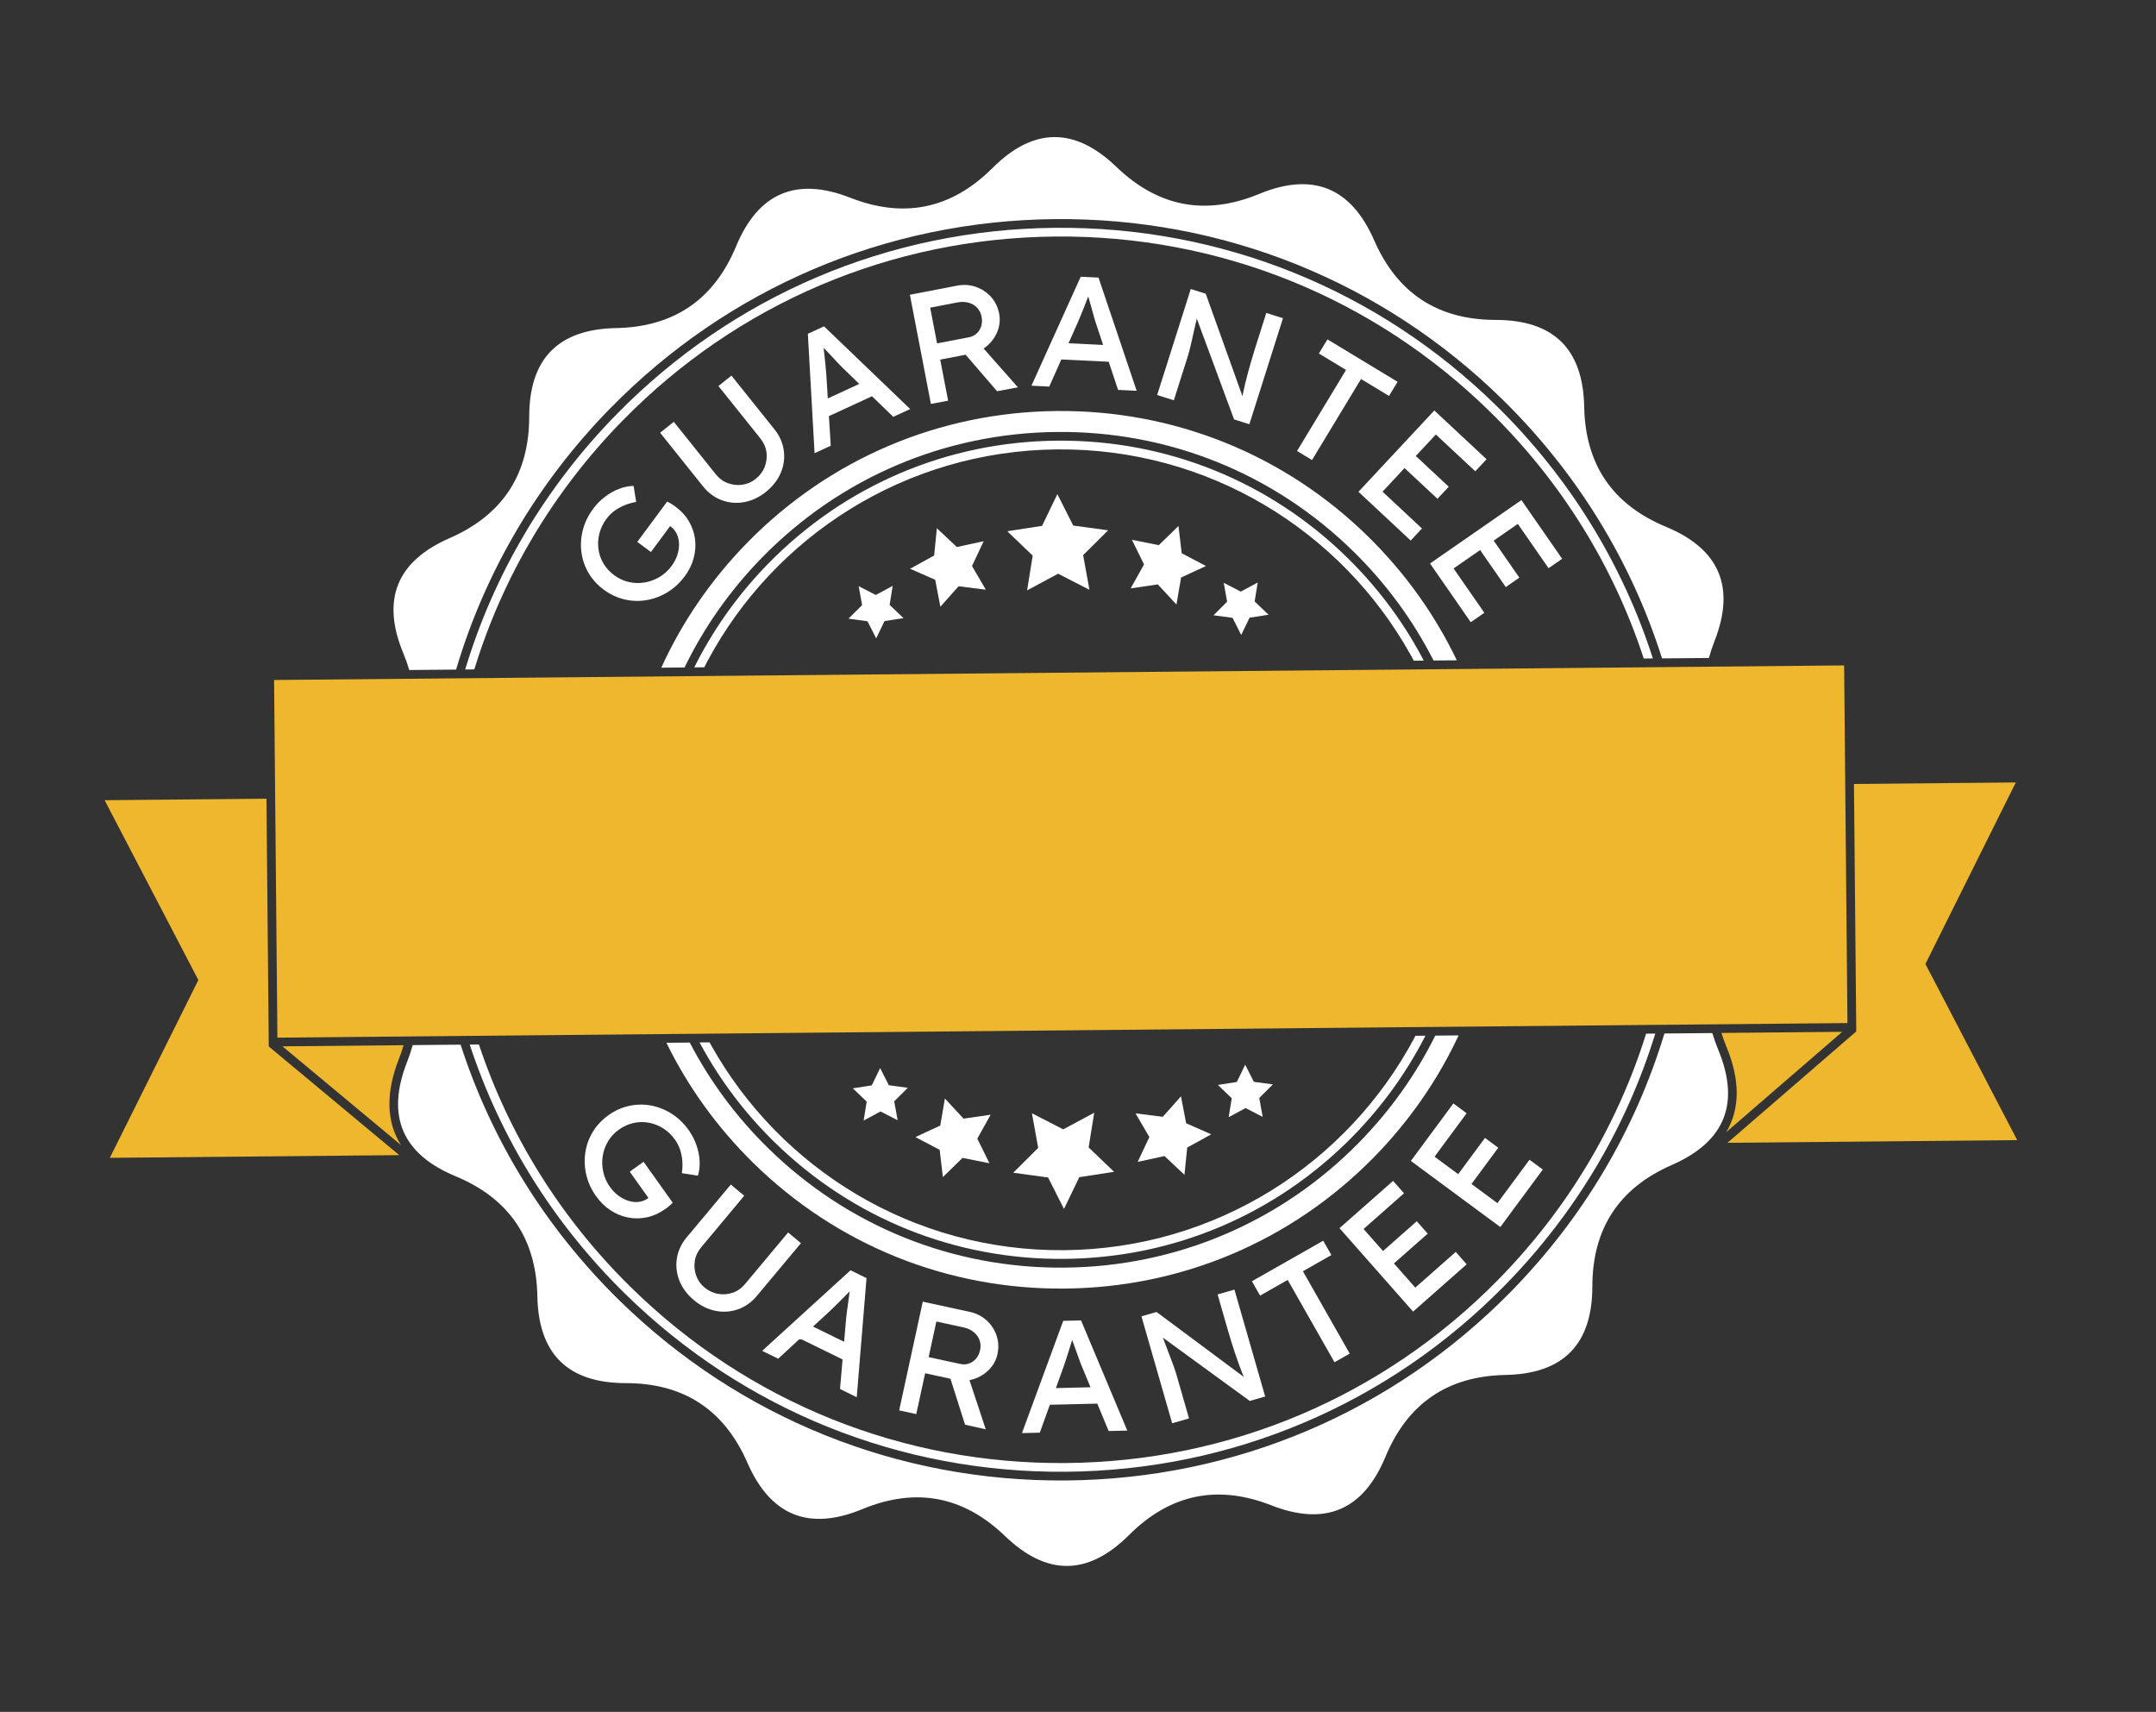 <?xml version="1.0" encoding="UTF-8"?><svg width="330" height="262" viewBox="0 0 330 262" fill="none" xmlns="http://www.w3.org/2000/svg">
<rect x="0" y="0" width="330" height="262" fill="#333333" stroke="none"/>
<g clip-path="url(#clip0_32_1323)">
<path d="M162.743 172.848L167.486 170.296L166.629 175.616L170.526 179.344L165.196 180.168L162.856 185.027L160.424 180.212L155.085 179.487L158.907 175.687L157.948 170.386L162.743 172.848Z" fill="white"/>
<path d="M161.955 87.804L157.209 90.356L158.064 85.035L154.173 81.306L159.499 80.483L161.842 75.625L164.272 80.437L169.614 81.163L165.788 84.965L166.75 90.269L161.955 87.804Z" fill="white"/>
<path d="M177.972 170.924L180.763 167.794L181.553 171.916L185.394 173.607L181.717 175.628L181.296 179.805L178.237 176.932L174.136 177.823L175.923 174.023L173.806 170.4L177.972 170.924Z" fill="white"/>
<path d="M146.726 89.726L143.935 92.858L143.141 88.738L139.3 87.047L142.979 85.024L143.399 80.847L146.458 83.72L150.562 82.829L148.775 86.627L150.891 90.253L146.726 89.726Z" fill="white"/>
<path d="M147.48 171.207L151.63 170.605L149.588 174.268L151.445 178.032L147.326 177.215L144.321 180.15L143.823 175.981L140.109 174.028L143.917 172.264L144.629 168.127L147.48 171.207Z" fill="white"/>
<path d="M177.215 89.442L173.064 90.049L175.107 86.383L173.253 82.62L177.37 83.434L180.376 80.505L180.875 84.673L184.588 86.625L180.778 88.388L180.069 92.522L177.215 89.442Z" fill="white"/>
<path d="M189.312 165.598L190.588 162.949L191.916 165.572L194.83 165.968L192.744 168.041L193.268 170.935L190.652 169.592L188.063 170.982L188.53 168.08L186.406 166.047L189.312 165.598Z" fill="white"/>
<path d="M135.385 95.055L134.11 97.703L132.782 95.081L129.865 94.683L131.954 92.612L131.43 89.717L134.045 91.06L136.635 89.67L136.167 92.573L138.292 94.603L135.385 95.055Z" fill="white"/>
<path d="M136.043 166.092L138.952 166.485L136.869 168.557L137.393 171.452L134.778 170.106L132.187 171.502L132.655 168.597L130.533 166.567L133.438 166.112L134.715 163.466L136.043 166.092Z" fill="white"/>
<path d="M188.655 94.561L185.74 94.166L187.827 92.092L187.305 89.2L189.918 90.543L192.507 89.153L192.04 92.055L194.165 94.085L191.257 94.54L189.979 97.185L188.655 94.561Z" fill="white"/>
<path d="M251.955 158.201C247.579 172.201 239.918 185.055 229.352 195.819C211.794 213.706 188.313 223.683 163.233 223.916C138.153 224.149 114.489 214.607 96.602 197.051C85.838 186.485 77.938 173.776 73.304 159.86L71.9 159.872C76.582 174.146 84.647 187.183 95.669 198C113.81 215.809 137.808 225.486 163.246 225.25C188.681 225.014 212.497 214.893 230.304 196.752C241.124 185.73 248.943 172.545 253.359 158.189L251.955 158.201ZM229.053 62.117C210.912 44.308 186.911 34.631 161.476 34.867C136.041 35.103 112.224 45.225 94.418 63.365C83.464 74.525 75.583 87.9 71.203 102.464L72.599 102.451C76.95 88.247 84.67 75.2 95.37 64.298C112.928 46.411 136.409 36.434 161.489 36.201C186.569 35.968 210.233 45.508 228.117 63.066C239.019 73.766 246.981 86.667 251.594 100.788L252.991 100.774C248.338 86.292 240.212 73.069 229.053 62.114L229.053 62.117Z" fill="white"/>
<path d="M219.685 158.499C216.722 164.462 212.802 169.981 208.008 174.866C196.049 187.052 180.047 193.85 162.955 194.01C145.862 194.17 129.74 187.669 117.555 175.708C112.669 170.913 108.648 165.467 105.574 159.562L102.001 159.594C105.308 166.353 109.781 172.568 115.308 177.997C128.105 190.556 145.037 197.384 162.984 197.215C180.933 197.049 197.733 189.91 210.295 177.113C215.719 171.582 220.077 165.287 223.258 158.467L219.685 158.499ZM209.414 82.123C196.616 69.564 179.685 62.736 161.738 62.905C143.789 63.071 126.989 70.21 114.427 83.007C108.862 88.68 104.418 95.166 101.217 102.188L104.777 102.157C107.768 95.99 111.778 90.287 116.716 85.254C128.678 73.067 144.676 66.27 161.769 66.111C178.862 65.951 194.987 72.451 207.169 84.413C212.201 89.351 216.314 94.98 219.421 101.091L222.981 101.059C219.648 94.096 215.084 87.696 209.416 82.126L209.414 82.123Z" fill="white"/>
<path d="M216.648 158.529C216.583 158.659 216.516 158.786 216.445 158.915C206.228 178.04 186.155 191.122 162.927 191.339C139.698 191.556 119.387 178.845 108.816 159.913C108.745 159.785 108.674 159.657 108.606 159.529L107.077 159.542C107.143 159.669 107.214 159.798 107.282 159.925C110.219 165.329 113.978 170.322 118.486 174.75C130.42 186.462 146.206 192.825 162.94 192.67C179.677 192.516 195.341 185.859 207.055 173.927C211.481 169.416 215.146 164.353 217.98 158.897C218.045 158.768 218.113 158.638 218.178 158.511L216.648 158.526L216.648 158.529ZM217.419 100.159C214.485 94.767 210.732 89.785 206.231 85.364C194.299 73.653 178.514 67.29 161.777 67.444C145.042 67.598 129.376 74.255 117.662 86.186C113.245 90.691 109.585 95.741 106.752 101.187C106.588 101.503 106.424 101.822 106.265 102.142L107.792 102.129C107.953 101.809 108.123 101.491 108.29 101.172C118.512 82.064 138.575 68.997 161.789 68.78C185.004 68.564 205.308 81.257 215.881 100.173C216.056 100.487 216.228 100.802 216.397 101.12L217.924 101.107C217.757 100.789 217.591 100.474 217.418 100.161L217.419 100.159Z" fill="white"/>
<path d="M255.005 80.63C246.824 77.236 242.648 71.112 242.479 62.255C242.307 53.401 237.791 48.972 228.934 48.962C220.083 48.956 213.879 44.895 210.332 36.78C206.783 28.665 200.918 26.301 192.734 29.679C184.55 33.06 177.264 31.685 170.879 25.542C164.501 19.402 158.173 19.462 151.908 25.718C145.639 31.977 138.383 33.49 130.134 30.26C121.888 27.033 116.069 29.507 112.672 37.687C109.275 45.867 103.15 50.044 94.294 50.212C85.44 50.385 81.011 54.901 81.002 63.754C80.997 72.611 76.934 78.812 68.819 82.359C60.704 85.908 58.34 91.773 61.723 99.958C62.084 100.83 62.392 101.694 62.643 102.545L69.811 102.479C74.231 87.555 82.264 73.848 93.469 62.43C111.527 44.034 135.675 33.772 161.471 33.534C187.263 33.296 211.6 43.107 229.996 61.164C241.414 72.373 249.7 85.929 254.394 100.767L261.566 100.702C261.801 99.845 262.089 98.978 262.433 98.099C265.663 89.853 263.19 84.031 255.01 80.634L255.005 80.63ZM263.009 160.695C262.649 159.822 262.343 158.959 262.093 158.108L254.756 158.176C250.304 172.891 242.33 186.407 231.258 197.688C213.2 216.085 189.052 226.346 163.256 226.584C137.461 226.822 113.127 217.011 94.731 198.954C83.451 187.879 75.227 174.515 70.504 159.883L63.17 159.951C62.935 160.808 62.644 161.677 62.3 162.554C59.07 170.8 61.543 176.621 69.723 180.019C77.901 183.413 82.08 189.54 82.25 198.391C82.421 207.248 86.937 211.68 95.791 211.686C104.648 211.691 110.849 215.754 114.398 223.869C117.945 231.984 123.809 234.351 131.994 230.97C140.179 227.587 147.464 228.964 153.847 235.104C160.227 241.244 166.555 241.184 172.818 234.928C179.089 228.672 186.347 227.159 194.593 230.389C202.839 233.618 208.659 231.143 212.058 222.963C215.453 214.785 221.58 210.606 230.431 210.436C239.288 210.265 243.72 205.749 243.727 196.892C243.733 188.041 247.794 181.837 255.909 178.29C264.024 174.741 266.388 168.876 263.005 160.691L263.009 160.695Z" fill="white"/>
<path fill-rule="evenodd" clip-rule="evenodd" d="M264.21 173.286C266.338 169.742 266.369 165.324 264.243 160.18C263.952 159.477 263.7 158.78 263.482 158.091L281.978 157.919L264.21 173.283L264.21 173.286Z" fill="#EEB72D"/>
<path fill-rule="evenodd" clip-rule="evenodd" d="M297.4 152.702L308.758 174.494L264.408 174.905L284.071 157.902L284.122 157.859L283.77 119.984L308.541 119.754L297.783 141.358L294.706 147.54L297.4 152.702Z" fill="#EEB72D"/>
<path fill-rule="evenodd" clip-rule="evenodd" d="M61.388 175.261L43.23 160.14L61.776 159.968C61.574 160.66 61.332 161.361 61.054 162.07C59.008 167.297 59.138 171.745 61.388 175.261Z" fill="#EEB72D"/>
<path fill-rule="evenodd" clip-rule="evenodd" d="M40.785 122.241L41.137 160.159L61.114 176.793L16.813 177.205L27.767 155.206L30.36 149.994L27.169 143.872L16.014 122.471L40.785 122.241Z" fill="#EEB72D"/>
<path d="M282.265 101.841L41.951 104.072L42.459 158.811L282.774 156.579L282.265 101.841Z" fill="#EEB72D"/>
<g clip-path="url(#clip1_32_1323)">
<path d="M91.239 183.082C90.51 182.056 90.012 180.973 89.742 179.822C89.473 178.675 89.423 177.534 89.59 176.399C89.757 175.265 90.142 174.205 90.743 173.217C91.344 172.232 92.146 171.38 93.15 170.666C94.141 169.96 95.198 169.487 96.319 169.249C97.442 169.008 98.559 168.994 99.675 169.205C100.79 169.416 101.841 169.84 102.832 170.475C103.822 171.11 104.68 171.939 105.409 172.964C105.917 173.679 106.316 174.445 106.602 175.268C106.888 176.089 107.048 176.903 107.086 177.709C107.124 178.515 107.035 179.259 106.821 179.937L104.367 179.553C104.463 178.875 104.485 178.237 104.433 177.632C104.381 177.03 104.264 176.458 104.08 175.918C103.896 175.379 103.646 174.888 103.327 174.443C102.81 173.715 102.206 173.134 101.52 172.7C100.833 172.267 100.098 171.976 99.319 171.832C98.54 171.687 97.757 171.699 96.975 171.87C96.193 172.042 95.444 172.381 94.731 172.889C94.045 173.379 93.49 173.975 93.067 174.681C92.644 175.388 92.371 176.146 92.25 176.952C92.128 177.761 92.158 178.572 92.339 179.386C92.52 180.2 92.86 180.959 93.36 181.658C93.734 182.183 94.163 182.627 94.653 182.992C95.141 183.356 95.654 183.619 96.19 183.786C96.725 183.952 97.248 184.006 97.756 183.95C98.264 183.894 98.722 183.719 99.13 183.428L99.528 183.145L99.466 183.646L96.388 179.32L98.507 177.81L102.968 184.075C102.842 184.206 102.715 184.327 102.585 184.44C102.454 184.552 102.33 184.655 102.21 184.752C102.088 184.849 101.969 184.938 101.85 185.023C100.938 185.67 99.995 186.1 99.018 186.308C98.041 186.515 97.079 186.526 96.131 186.339C95.182 186.152 94.287 185.783 93.449 185.234C92.609 184.686 91.874 183.964 91.242 183.076L91.239 183.082Z" fill="white"/>
<path d="M106.198 198.971C105.17 198.113 104.435 197.122 103.992 196.002C103.549 194.883 103.421 193.741 103.607 192.575C103.793 191.409 104.298 190.336 105.119 189.355L111.857 181.292L113.912 183.01L107.316 190.906C106.787 191.539 106.463 192.237 106.345 192.996C106.229 193.755 106.297 194.493 106.548 195.209C106.799 195.927 107.222 196.534 107.82 197.034C108.454 197.563 109.154 197.895 109.917 198.026C110.681 198.158 111.425 198.098 112.151 197.849C112.877 197.601 113.505 197.157 114.034 196.524L120.631 188.628L122.591 190.266L115.853 198.329C115.033 199.313 114.063 199.999 112.953 200.39C111.839 200.78 110.693 200.856 109.51 200.621C108.329 200.385 107.223 199.837 106.195 198.976L106.198 198.971Z" fill="white"/>
<path d="M116.655 206.746L130.183 194.415L132.632 195.615L131.134 213.84L128.573 212.586L129.524 201.623C129.529 201.5 129.566 201.21 129.632 200.754C129.697 200.297 129.767 199.791 129.84 199.23C129.912 198.67 129.979 198.156 130.043 197.691C130.106 197.224 130.143 196.924 130.156 196.786L130.68 197.015C130.469 197.218 130.208 197.48 129.897 197.796C129.585 198.112 129.255 198.449 128.909 198.801C128.56 199.155 128.229 199.484 127.913 199.789C127.596 200.095 127.335 200.349 127.125 200.554L119.11 207.948L116.658 206.748L116.655 206.746ZM121.19 204.254L123.195 202.418L130.279 205.888L130.19 208.661L121.19 204.252L121.19 204.254Z" fill="white"/>
<path d="M137.627 215.858L141.241 199.219L148.466 200.788C149.435 200.999 150.278 201.427 150.993 202.07C151.708 202.716 152.22 203.492 152.53 204.397C152.841 205.302 152.889 206.255 152.672 207.252C152.475 208.156 152.051 208.943 151.398 209.614C150.745 210.285 149.962 210.767 149.052 211.059C148.142 211.352 147.195 211.389 146.208 211.175L141.603 210.174L140.245 216.426L137.627 215.858ZM142.139 207.703L146.989 208.755C147.458 208.858 147.903 208.834 148.324 208.685C148.745 208.536 149.105 208.283 149.405 207.923C149.701 207.565 149.905 207.139 150.011 206.647C150.131 206.092 150.103 205.577 149.929 205.098C149.752 204.621 149.453 204.21 149.028 203.868C148.603 203.526 148.092 203.291 147.493 203.16L143.323 202.256L142.142 207.7L142.139 207.703ZM147.713 218.046L145.028 209.598L147.847 209.589L150.882 218.76L147.713 218.046Z" fill="white"/>
<path d="M156.423 219.336L162.738 202.154L165.466 202.089L172.544 218.949L169.692 219.018L165.477 208.851C165.425 208.74 165.322 208.467 165.173 208.032C165.022 207.598 164.85 207.117 164.655 206.585C164.461 206.053 164.284 205.569 164.125 205.127C163.965 204.684 163.858 204.4 163.806 204.271L164.376 204.234C164.285 204.512 164.171 204.863 164.041 205.287C163.91 205.711 163.771 206.161 163.627 206.634C163.48 207.107 163.338 207.555 163.2 207.971C163.062 208.386 162.946 208.735 162.852 209.013L159.152 219.27L156.423 219.336ZM159.299 215.034L160.232 212.48L168.119 212.29L169.321 214.791L159.302 215.031L159.299 215.034Z" fill="white"/>
<path d="M179.412 217.824L174.708 201.461L177.021 200.796L191.076 211.256L190.754 211.577C190.577 211.205 190.399 210.797 190.221 210.352C190.041 209.907 189.856 209.427 189.667 208.917C189.477 208.406 189.286 207.861 189.095 207.285C188.904 206.709 188.708 206.101 188.508 205.468C188.308 204.834 188.11 204.174 187.914 203.488L186.368 198.112L188.944 197.372L193.649 213.735L191.288 214.414L177.542 204.396L177.711 203.994C178.063 204.921 178.363 205.708 178.61 206.356C178.857 207.003 179.065 207.548 179.237 207.999C179.409 208.446 179.544 208.812 179.643 209.096C179.743 209.381 179.822 209.615 179.884 209.799C179.946 209.983 179.998 210.146 180.038 210.286L181.994 217.088L179.418 217.829L179.412 217.824Z" fill="white"/>
<path d="M204.261 208.492L197.096 195.89L192.869 198.292L191.619 196.094L202.533 189.89L203.783 192.088L199.426 194.564L206.591 207.167L204.261 208.49L204.261 208.492Z" fill="white"/>
<path d="M216.288 200.74L205.023 187.971L213.229 180.732L214.902 182.63L208.708 188.095L216.624 197.069L222.818 191.603L224.491 193.5L216.288 200.74ZM212.259 194.336L210.586 192.439L216.854 186.909L218.527 188.806L212.259 194.336Z" fill="white"/>
<path d="M229.641 187.799L215.949 177.68L222.452 168.881L224.485 170.384L219.574 177.029L229.197 184.14L234.108 177.496L236.141 178.999L229.638 187.799L229.641 187.799ZM224.357 182.385L222.324 180.881L227.293 174.156L229.327 175.66L224.357 182.385Z" fill="white"/>
<path d="M104.791 88.216C104.043 89.225 103.165 90.035 102.155 90.647C101.148 91.259 100.079 91.661 98.949 91.85C97.818 92.041 96.692 92.003 95.567 91.737C94.442 91.47 93.387 90.97 92.396 90.236C91.418 89.512 90.644 88.653 90.068 87.66C89.493 86.666 89.132 85.609 88.988 84.481C88.844 83.357 88.922 82.224 89.219 81.086C89.517 79.949 90.041 78.876 90.789 77.867C91.312 77.162 91.919 76.548 92.611 76.022C93.303 75.496 94.027 75.091 94.782 74.806C95.538 74.522 96.27 74.376 96.981 74.37L97.374 76.822C96.7 76.941 96.085 77.118 95.529 77.354C94.973 77.589 94.465 77.878 94.009 78.218C93.553 78.56 93.165 78.951 92.84 79.389C92.31 80.107 91.943 80.858 91.743 81.647C91.543 82.436 91.495 83.222 91.596 84.008C91.699 84.795 91.953 85.534 92.359 86.226C92.764 86.919 93.318 87.525 94.023 88.045C94.699 88.546 95.441 88.889 96.243 89.074C97.045 89.258 97.85 89.283 98.655 89.149C99.46 89.017 100.221 88.735 100.94 88.311C101.659 87.888 102.273 87.329 102.785 86.637C103.168 86.118 103.458 85.572 103.654 84.997C103.85 84.421 103.944 83.852 103.936 83.292C103.927 82.73 103.819 82.218 103.608 81.754C103.399 81.29 103.09 80.908 102.687 80.608L102.297 80.318L102.793 80.223L99.633 84.486L97.543 82.936L102.121 76.759C102.284 76.838 102.44 76.921 102.585 77.01C102.729 77.099 102.869 77.186 102.998 77.269C103.128 77.355 103.249 77.441 103.368 77.527C104.266 78.191 104.966 78.957 105.465 79.821C105.965 80.685 106.273 81.598 106.389 82.557C106.505 83.519 106.43 84.483 106.166 85.451C105.903 86.419 105.447 87.341 104.796 88.216L104.791 88.216Z" fill="white"/>
<path d="M117.241 75.277C116.196 76.114 115.08 76.64 113.894 76.851C112.709 77.062 111.563 76.963 110.459 76.549C109.355 76.136 108.403 75.429 107.602 74.429L101.038 66.23L103.129 64.555L109.558 72.584C110.074 73.228 110.693 73.684 111.413 73.948C112.133 74.212 112.869 74.294 113.621 74.187C114.373 74.083 115.053 73.787 115.661 73.301C116.306 72.784 116.769 72.165 117.049 71.443C117.329 70.721 117.418 69.98 117.317 69.22C117.215 68.46 116.906 67.756 116.39 67.111L109.961 59.082L111.956 57.487L118.521 65.685C119.321 66.686 119.804 67.769 119.965 68.936C120.127 70.105 119.976 71.242 119.509 72.353C119.042 73.464 118.287 74.439 117.241 75.275L117.241 75.277Z" fill="white"/>
<path d="M124.68 69.358L123.651 51.087L126.127 49.945L139.315 62.604L136.726 63.799L128.823 56.147C128.731 56.064 128.528 55.854 128.217 55.516C127.907 55.178 127.556 54.803 127.168 54.393C126.778 53.984 126.424 53.609 126.101 53.265C125.78 52.922 125.57 52.704 125.469 52.605L125.976 52.345C126.002 52.639 126.038 53.003 126.087 53.446C126.137 53.888 126.188 54.355 126.242 54.847C126.296 55.34 126.343 55.806 126.382 56.244C126.421 56.681 126.451 57.045 126.477 57.338L127.156 68.218L124.68 69.361L124.68 69.358ZM125.609 64.271L125.452 61.559L132.613 58.255L134.709 60.073L125.612 64.271L125.609 64.271Z" fill="white"/>
<path d="M142.486 61.824L139.268 45.112L146.526 43.713C147.499 43.527 148.442 43.588 149.352 43.9C150.261 44.212 151.037 44.723 151.68 45.433C152.321 46.142 152.74 47 152.933 48.002C153.108 48.91 153.026 49.8 152.689 50.673C152.352 51.545 151.823 52.297 151.103 52.922C150.381 53.547 149.526 53.955 148.537 54.146L143.91 55.038L145.12 61.318L142.491 61.825L142.486 61.824ZM143.427 52.556L148.297 51.619C148.767 51.528 149.168 51.331 149.498 51.029C149.827 50.726 150.056 50.351 150.19 49.904C150.324 49.456 150.343 48.986 150.247 48.492C150.139 47.936 149.912 47.472 149.563 47.102C149.214 46.732 148.777 46.473 148.252 46.328C147.726 46.182 147.164 46.167 146.563 46.282L142.375 47.09L143.43 52.558L143.427 52.556ZM152.614 59.873L146.826 53.164L149.414 52.047L155.807 59.283L152.612 59.873L152.614 59.873Z" fill="white"/>
<path d="M157.878 59.027L165.415 42.352L168.14 42.485L173.98 59.81L171.132 59.672L167.665 49.231C167.62 49.115 167.539 48.836 167.421 48.392C167.301 47.948 167.163 47.454 167.009 46.913C166.854 46.368 166.711 45.872 166.583 45.42C166.455 44.968 166.372 44.676 166.327 44.544L166.897 44.547C166.785 44.816 166.648 45.159 166.486 45.575C166.324 45.99 166.154 46.426 165.976 46.889C165.795 47.351 165.623 47.784 165.453 48.189C165.284 48.594 165.144 48.934 165.032 49.204L160.6 59.165L157.875 59.032L157.878 59.027ZM161.056 54.945L162.17 52.468L170.047 52.851L171.065 55.432L161.056 54.948L161.056 54.945Z" fill="white"/>
<path d="M177.116 60.455L182.26 44.23L184.553 44.957L190.461 61.446L190.017 61.535C190.077 61.128 190.155 60.69 190.253 60.219C190.35 59.747 190.461 59.247 190.586 58.718C190.71 58.187 190.854 57.63 191.014 57.042C191.173 56.454 191.346 55.843 191.531 55.203C191.715 54.565 191.915 53.905 192.131 53.226L193.82 47.896L196.373 48.706L191.229 64.93L188.889 64.19L182.99 48.239L183.353 47.997C183.132 48.966 182.947 49.786 182.793 50.461C182.64 51.136 182.512 51.706 182.407 52.175C182.302 52.643 182.211 53.024 182.138 53.312C182.062 53.604 182 53.843 181.95 54.031C181.899 54.218 181.852 54.382 181.807 54.523L179.669 61.267L177.116 60.457L177.116 60.455Z" fill="white"/>
<path d="M198.53 69.018L206.028 56.618L201.869 54.103L203.179 51.94L213.916 58.436L212.606 60.601L208.32 58.008L200.819 70.409L198.527 69.023L198.53 69.018Z" fill="white"/>
<path d="M207.927 75.27L219.537 62.824L227.535 70.285L225.81 72.134L219.772 66.499L211.612 75.248L217.65 80.882L215.925 82.731L207.927 75.27ZM213.908 70.64L215.633 68.791L221.746 74.492L220.02 76.341L213.908 70.64Z" fill="white"/>
<path d="M218.884 86.239L232.869 76.537L239.103 85.522L237.024 86.964L232.317 80.18L222.487 87L227.194 93.784L225.116 95.227L218.882 86.242L218.884 86.239ZM225.711 82.981L227.789 81.539L232.553 88.406L230.477 89.848L225.711 82.981Z" fill="white"/>
</g>
</g>
<defs>
<clipPath id="clip0_32_1323">
<rect width="297.314" height="215.67" fill="white" transform="translate(36.438) rotate(9.468)"/>
</clipPath>
<clipPath id="clip1_32_1323">
<rect width="150.201" height="177.117" fill="white" transform="translate(89.682 40.984) rotate(1.035)"/>
</clipPath>
</defs>
</svg>
